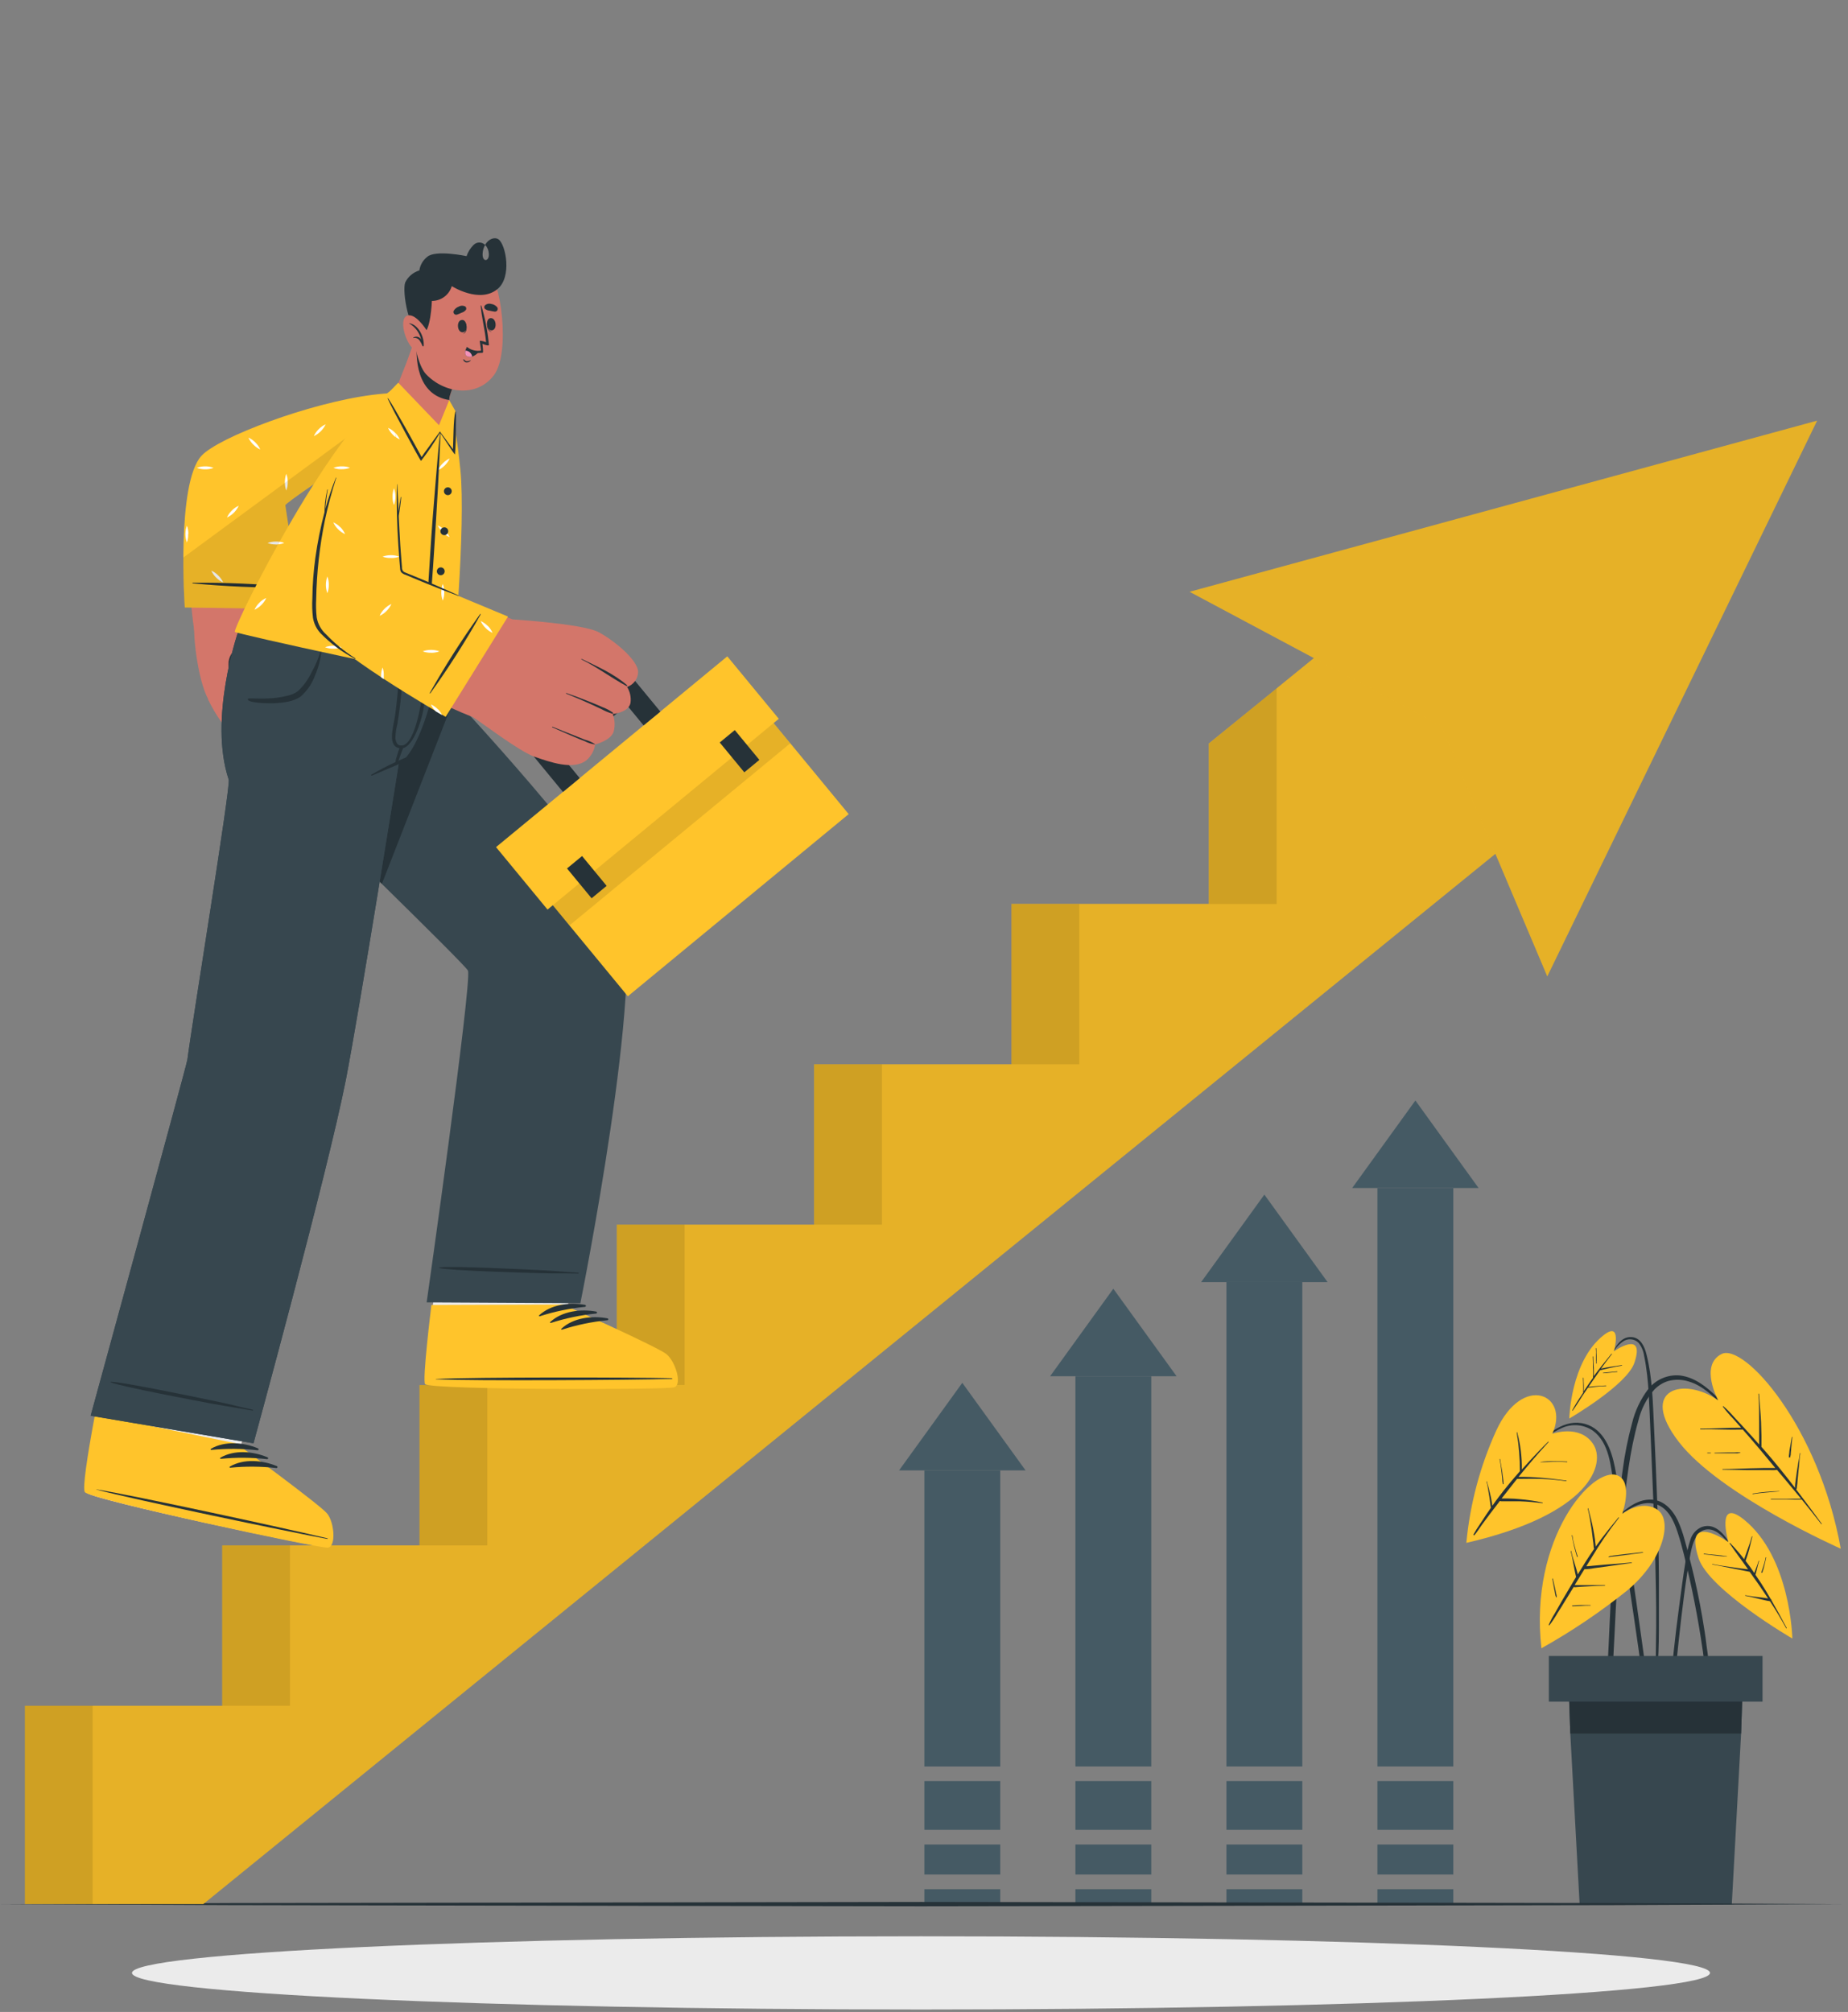 <svg xmlns="http://www.w3.org/2000/svg" width="430" height="468" viewBox="0 0 430 468" fill="none"><rect x="0" y="0" width="430" height="468" fill="#808080" stroke="none"/><path d="M214.302 467.439C315.696 467.439 397.892 463.626 397.892 458.922C397.892 454.218 315.696 450.404 214.302 450.404C112.907 450.404 30.711 454.218 30.711 458.922C30.711 463.626 112.907 467.439 214.302 467.439Z" fill="#EBEBEB"></path><path d="M232.742 342.023H215.09V410.902H232.742V342.023Z" fill="#455A64"></path><path d="M232.742 414.299H215.09V425.639H232.742V414.299Z" fill="#455A64"></path><path d="M232.742 429.049H215.09V436.039H232.742V429.049Z" fill="#455A64"></path><path d="M232.742 439.447H215.09V442.917H232.742V439.447Z" fill="#455A64"></path><path d="M238.63 342.023H209.203L223.911 321.66L238.63 342.023Z" fill="#455A64"></path><path d="M267.886 320.133H250.234V410.901H267.886V320.133Z" fill="#455A64"></path><path d="M267.886 414.299H250.234V425.639H267.886V414.299Z" fill="#455A64"></path><path d="M267.886 429.049H250.234V436.039H267.886V429.049Z" fill="#455A64"></path><path d="M267.886 439.447H250.234V442.917H267.886V439.447Z" fill="#455A64"></path><path d="M273.77 320.122H244.344L259.052 299.77L273.77 320.122Z" fill="#455A64"></path><path d="M303.027 298.242H285.375V410.901H303.027V298.242Z" fill="#455A64"></path><path d="M303.027 414.299H285.375V425.639H303.027V414.299Z" fill="#455A64"></path><path d="M303.027 429.049H285.375V436.039H303.027V429.049Z" fill="#455A64"></path><path d="M303.027 439.447H285.375V442.917H303.027V439.447Z" fill="#455A64"></path><path d="M308.905 298.232H279.488L294.197 277.879L308.905 298.232Z" fill="#455A64"></path><path d="M338.16 276.352H320.508V410.901H338.16V276.352Z" fill="#455A64"></path><path d="M338.16 414.299H320.508V425.639H338.16V414.299Z" fill="#455A64"></path><path d="M338.16 429.049H320.508V436.039H338.16V429.049Z" fill="#455A64"></path><path d="M338.16 439.447H320.508V442.917H338.16V439.447Z" fill="#455A64"></path><path d="M344.046 276.351H314.629L329.337 255.988L344.046 276.351Z" fill="#455A64"></path><path d="M356.937 336.612C360.042 333.577 364.018 329.905 368.792 331.21C373.253 332.444 374.963 337.28 375.762 341.326C376.774 346.556 377.583 351.836 378.422 357.107C379.262 362.377 380.041 367.738 380.81 373.069C381.241 376.077 381.666 379.085 382.084 382.093C382.297 383.59 382.509 385.127 382.711 386.604C382.914 388.081 383.167 389.548 383.248 391.035C383.248 391.137 383.21 391.235 383.142 391.311C383.074 391.388 382.98 391.436 382.879 391.447C382.777 391.458 382.675 391.432 382.592 391.373C382.509 391.313 382.451 391.225 382.428 391.126C381.852 388.617 381.609 386.007 381.245 383.468C380.881 380.929 380.506 378.35 380.132 375.79C379.383 370.706 378.621 365.621 377.846 360.536C377.087 355.478 376.288 350.37 375.479 345.291C374.791 340.992 374.467 335.641 370.654 332.799C369.618 332.089 368.419 331.655 367.169 331.538C365.92 331.421 364.661 331.625 363.512 332.131C361.087 333.225 358.888 334.762 357.028 336.663C357.028 336.673 357.025 336.684 357.02 336.694C357.015 336.703 357.008 336.711 356.999 336.717C356.989 336.722 356.979 336.725 356.968 336.725C356.957 336.726 356.947 336.723 356.937 336.718C356.928 336.713 356.92 336.705 356.915 336.696C356.909 336.686 356.906 336.676 356.906 336.665C356.906 336.655 356.909 336.644 356.914 336.635C356.92 336.625 356.927 336.618 356.937 336.612Z" fill="#263238"></path><path d="M361.204 333.507C361.204 333.507 367.547 331.221 370.673 335.854C373.798 340.487 370.056 352.251 341.195 358.887C342.046 349.87 344.391 341.057 348.135 332.809C354.326 319.294 365.352 324.413 361.204 333.507Z" fill="#FFC42B"></path><path d="M342.854 356.955C343.292 356.15 343.775 355.369 344.301 354.619C344.786 353.87 345.312 353.132 345.767 352.393C346.142 351.847 346.516 351.291 346.9 350.744C346.9 350.613 346.9 350.471 346.84 350.33L346.749 349.581C346.678 349.045 346.597 348.499 346.516 347.962C346.435 347.426 346.344 346.89 346.243 346.354C346.176 345.776 346.05 345.207 345.869 344.655C345.869 344.638 345.875 344.623 345.886 344.612C345.898 344.6 345.913 344.594 345.929 344.594C345.945 344.594 345.961 344.6 345.972 344.612C345.984 344.623 345.99 344.638 345.99 344.655C346.051 344.978 346.139 345.296 346.253 345.605C346.314 345.848 346.384 346.091 346.445 346.344C346.587 346.89 346.718 347.436 346.84 347.983C346.951 348.499 347.052 348.994 347.133 349.52C347.184 349.763 347.214 350.016 347.244 350.259C347.76 349.53 348.256 348.802 348.832 348.084C350.36 346.061 351.978 344.129 353.658 342.227C353.667 339.203 353.416 336.184 352.909 333.204C352.909 333.123 353.01 333.082 353.031 333.204C353.79 336.015 354.151 338.92 354.103 341.832L355.934 339.809C357.34 338.302 358.766 336.774 360.233 335.358C360.239 335.352 360.246 335.347 360.254 335.344C360.262 335.341 360.27 335.339 360.278 335.339C360.287 335.339 360.295 335.341 360.303 335.344C360.311 335.347 360.318 335.352 360.324 335.358C360.33 335.364 360.335 335.371 360.338 335.379C360.341 335.387 360.343 335.395 360.343 335.404C360.343 335.412 360.341 335.421 360.338 335.428C360.335 335.436 360.33 335.443 360.324 335.449C357.896 338.059 355.59 340.79 353.334 343.542C355.096 343.518 356.859 343.586 358.614 343.744C360.567 343.886 362.519 344.139 364.461 344.402C364.542 344.402 364.512 344.543 364.461 344.533C362.527 344.252 360.578 344.076 358.625 344.007C356.743 343.936 354.872 344.007 352.99 344.007C351.776 345.518 350.576 347.039 349.389 348.569H350.977C351.857 348.569 352.737 348.64 353.607 348.721C355.399 348.867 357.18 349.131 358.938 349.51C358.951 349.515 358.963 349.524 358.97 349.536C358.978 349.548 358.983 349.562 358.983 349.576C358.983 349.59 358.978 349.604 358.97 349.616C358.963 349.627 358.951 349.636 358.938 349.642C357.158 349.439 355.387 349.277 353.597 349.217C352.747 349.217 351.898 349.217 351.048 349.217C350.603 349.217 350.158 349.217 349.723 349.217C349.478 349.246 349.229 349.222 348.994 349.146L346.668 352.181C346.061 352.99 345.454 353.799 344.857 354.619C344.26 355.438 343.704 356.369 343.026 357.158C342.905 357.087 342.824 357.026 342.854 356.955Z" fill="#263238"></path><path d="M358.444 340.061C359.466 339.929 360.498 339.878 361.529 339.909C362.54 339.909 363.552 339.909 364.624 339.98C364.715 339.98 364.705 340.111 364.624 340.111C363.613 340.03 362.53 340.01 361.488 340.03C360.446 340.051 359.465 340.142 358.454 340.111C358.413 340.111 358.413 340.071 358.444 340.061Z" fill="#263238"></path><path d="M349.379 342.389C349.267 341.377 349.136 340.366 348.934 339.445C348.934 339.354 349.045 339.324 349.055 339.445C349.207 340.457 349.389 341.377 349.541 342.349C349.611 342.834 349.672 343.36 349.733 343.815C349.819 344.269 349.859 344.73 349.854 345.191C349.848 345.209 349.836 345.224 349.821 345.235C349.805 345.246 349.787 345.252 349.768 345.252C349.749 345.252 349.731 345.246 349.715 345.235C349.7 345.224 349.688 345.209 349.682 345.191C349.596 344.737 349.545 344.277 349.53 343.815C349.49 343.33 349.439 342.854 349.379 342.389Z" fill="#263238"></path><path d="M388.872 390.013C389.024 388.192 389.206 386.381 389.398 384.56C389.772 380.969 390.217 377.378 390.693 373.797C391.168 370.216 391.634 366.645 392.21 363.085C392.425 361.432 392.794 359.803 393.313 358.219C393.5 357.541 393.84 356.915 394.306 356.389C394.772 355.863 395.353 355.451 396.004 355.184C399.403 354.021 401.699 357.541 403.085 360.03C403.085 360.1 403.014 360.161 402.973 360.09C402.154 358.917 399.878 355.599 397.309 355.751C395.569 355.862 394.183 357.086 393.353 361.405C391.28 372.179 389.408 394.039 389.196 395.465C389.074 396.224 388.538 396.193 388.538 395.374C388.508 393.584 388.71 391.793 388.872 390.013Z" fill="#263238"></path><path d="M402.152 358.685C402.152 358.685 399.178 348.195 405.743 353.435C416.668 362.165 417.053 381.142 417.053 381.142C417.053 381.142 397.631 369.863 395.223 362.428C391.622 351.341 402.152 358.685 402.152 358.685Z" fill="#FFC42B"></path><path d="M398.47 363.823C399.997 364.136 401.504 364.339 403.083 364.561L405.268 364.865C405.753 364.935 406.279 364.976 406.755 365.037C405.308 363.013 403.841 361.061 402.455 359.028C402.405 358.947 402.526 358.866 402.587 358.937C403.738 360.123 404.823 361.372 405.834 362.68C406.117 361.87 406.411 361.061 406.694 360.242C407.051 359.315 407.358 358.369 407.614 357.409C407.614 357.328 407.766 357.359 407.746 357.409C407.473 358.37 407.291 359.352 407.038 360.323C406.785 361.294 406.502 362.164 406.168 363.074C406.886 363.995 407.564 364.946 408.191 365.896C408.525 364.946 408.94 364.035 409.203 363.074C409.203 362.993 409.354 363.074 409.324 363.074C408.98 364.146 408.788 365.249 408.464 366.321C408.909 366.969 409.354 367.616 409.779 368.274C410.568 369.488 411.307 370.722 412.025 371.966C412.08 371.991 412.127 372.033 412.158 372.085C412.188 372.138 412.202 372.199 412.197 372.259C413.421 374.384 414.594 376.538 415.737 378.703C415.737 378.784 415.666 378.845 415.626 378.774C414.473 376.629 413.188 374.535 411.863 372.482C411.657 372.413 411.443 372.373 411.226 372.36L410.558 372.209C410.052 372.108 409.546 371.976 409.061 371.855C408.049 371.602 407.098 371.369 406.097 371.197C406.016 371.197 406.097 371.066 406.097 371.076C407.27 371.298 408.454 371.43 409.638 371.571C410.204 371.632 410.76 371.703 411.317 371.794H411.398C410.7 370.782 409.992 369.68 409.273 368.648C408.555 367.616 407.847 366.625 407.119 365.613C406.441 365.512 405.773 365.34 405.096 365.209L402.84 364.774C401.343 364.48 399.805 364.136 398.328 363.894C398.348 363.934 398.409 363.813 398.47 363.823Z" fill="#263238"></path><path d="M410.143 364.856C410.235 364.583 410.315 364.3 410.406 364.027C410.586 363.448 410.734 362.861 410.852 362.266C410.852 362.186 410.993 362.266 410.973 362.266C410.852 362.853 410.71 363.45 410.568 364.037C410.451 364.63 410.282 365.212 410.063 365.777C410.059 365.791 410.052 365.805 410.042 365.817C410.033 365.829 410.022 365.839 410.009 365.846C409.995 365.854 409.981 365.859 409.966 365.861C409.951 365.863 409.936 365.862 409.921 365.858C409.906 365.854 409.893 365.847 409.881 365.837C409.869 365.828 409.859 365.817 409.851 365.803C409.844 365.79 409.839 365.776 409.837 365.761C409.835 365.746 409.836 365.731 409.84 365.716C409.921 365.453 410.042 365.18 410.143 364.856Z" fill="#263238"></path><path d="M396.489 361.395C397.369 361.527 398.269 361.597 399.159 361.668C400.049 361.739 400.94 361.87 401.83 362.012C401.83 362.012 401.88 362.093 401.83 362.083C400.94 362.022 400.049 361.951 399.159 361.84C398.269 361.729 397.389 361.587 396.499 361.527C396.388 361.527 396.388 361.385 396.489 361.395Z" fill="#263238"></path><path d="M374.577 376.741C374.921 369.023 375.416 361.315 376.185 353.637C376.569 349.803 377.004 345.979 377.54 342.166C378.022 338.41 378.763 334.692 379.756 331.038C380.442 328.205 381.698 325.541 383.448 323.209C384.314 322.078 385.454 321.185 386.76 320.616C388.066 320.046 389.495 319.817 390.913 319.951C394.292 320.376 396.983 322.501 399.36 324.817C402 327.407 404.418 330.239 406.856 333.011C407.483 333.709 408.09 334.417 408.697 335.135C408.702 335.141 408.706 335.148 408.709 335.156C408.712 335.163 408.713 335.171 408.712 335.179C408.712 335.187 408.71 335.195 408.706 335.202C408.703 335.209 408.698 335.216 408.692 335.221C408.686 335.226 408.679 335.231 408.671 335.233C408.664 335.236 408.656 335.237 408.648 335.236C408.64 335.236 408.632 335.234 408.625 335.23C408.618 335.227 408.611 335.222 408.606 335.216C406.219 332.475 403.73 329.804 401.141 327.255C398.733 324.898 396.265 322.329 392.937 321.347C391.392 320.856 389.738 320.817 388.172 321.236C386.93 321.619 385.808 322.316 384.915 323.259C383.117 325.333 381.846 327.811 381.212 330.482C379.189 337.563 378.4 345.008 377.621 352.332C376.843 359.656 376.316 367.243 375.942 374.718C375.568 382.194 375.275 389.75 374.546 397.236C374.455 398.166 374.334 399.087 374.223 400.007C374.142 400.624 373.211 400.624 373.211 400.007C373.879 392.239 374.233 384.5 374.577 376.741Z" fill="#263238"></path><path d="M399.787 325.728C399.787 325.728 395.377 317.575 400.586 314.955C405.796 312.335 423.225 331.797 428.314 360.243C428.314 360.243 400.161 347.79 390.612 335.378C381.063 322.966 391.887 320.195 399.787 325.728Z" fill="#FFC42B"></path><path d="M395.649 332.323C398.815 332.323 401.971 332.081 405.128 332.101L403.347 330.078C402.463 329.175 401.638 328.215 400.879 327.205C400.828 327.144 400.93 327.043 400.99 327.094C401.849 327.834 402.651 328.639 403.388 329.501C404.177 330.341 404.966 331.18 405.745 332.03C406.959 333.345 408.142 334.67 409.326 336.005C409.326 335.874 409.326 335.742 409.326 335.621C409.326 335.065 409.326 334.508 409.326 333.962V330.735C409.326 328.56 409.326 326.375 409.154 324.211C409.159 324.197 409.168 324.186 409.18 324.178C409.191 324.17 409.205 324.166 409.219 324.166C409.234 324.166 409.247 324.17 409.259 324.178C409.271 324.186 409.28 324.197 409.285 324.211C409.437 326.396 409.659 328.56 409.771 330.755C409.818 331.828 409.848 332.9 409.862 333.972C409.862 334.529 409.862 335.075 409.862 335.631C409.862 335.935 409.862 336.258 409.862 336.562L410.418 337.189C412.947 340.072 415.344 343.056 417.681 346.091C417.681 345.919 417.681 345.747 417.681 345.585C417.681 345.251 417.752 344.917 417.792 344.574C417.873 343.845 417.975 343.127 418.086 342.399C418.197 341.67 418.288 341.043 418.41 340.375C418.531 339.708 418.723 338.848 418.784 338.079C418.784 337.988 418.925 338.008 418.905 338.079C418.772 338.846 418.684 339.619 418.642 340.396C418.571 341.094 418.511 341.792 418.45 342.48C418.389 343.167 418.318 343.876 418.248 344.574C418.248 344.907 418.187 345.241 418.147 345.585C418.136 345.755 418.116 345.924 418.086 346.091C418.073 346.231 418.028 346.366 417.954 346.485L419.158 348.063C420.756 350.178 422.324 352.312 423.892 354.447C423.892 354.507 423.842 354.598 423.791 354.527C422.314 352.595 420.756 350.694 419.239 348.812C418.076 348.863 416.892 348.812 415.739 348.761H412.077C412.064 348.756 412.053 348.747 412.045 348.735C412.037 348.724 412.033 348.71 412.033 348.696C412.033 348.682 412.037 348.668 412.045 348.656C412.053 348.644 412.064 348.635 412.077 348.63C413.301 348.63 414.515 348.63 415.739 348.63C416.963 348.63 417.985 348.63 419.097 348.63C417.742 346.981 416.366 345.332 414.99 343.693L413.483 341.913C413.014 341.976 412.54 341.992 412.067 341.964H410.408C409.396 341.964 408.324 341.964 407.282 341.964C405.138 341.964 402.993 341.863 400.838 341.852C400.758 341.852 400.758 341.721 400.838 341.721C402.983 341.721 405.138 341.61 407.282 341.549C408.294 341.549 409.366 341.488 410.408 341.478H412.077C412.391 341.478 412.714 341.478 413.089 341.478L409.538 337.199C409.51 337.184 409.488 337.159 409.477 337.128C408.324 335.763 407.171 334.407 405.998 333.082L405.522 332.536C402.234 332.637 398.967 332.414 395.69 332.485C395.668 332.491 395.645 332.487 395.626 332.476C395.607 332.464 395.594 332.446 395.588 332.425C395.583 332.403 395.586 332.38 395.598 332.361C395.609 332.342 395.628 332.329 395.649 332.323Z" fill="#263238"></path><path d="M397.268 337.916H398.037C398.053 337.916 398.068 337.922 398.08 337.934C398.091 337.945 398.098 337.961 398.098 337.977C398.098 337.993 398.091 338.008 398.08 338.02C398.068 338.031 398.053 338.037 398.037 338.037H397.278C397.267 338.032 397.258 338.024 397.251 338.014C397.244 338.004 397.24 337.992 397.239 337.98C397.238 337.967 397.24 337.955 397.245 337.944C397.25 337.933 397.258 337.923 397.268 337.916Z" fill="#263238"></path><path d="M398.966 337.927L402 337.856H403.518C403.988 337.795 404.464 337.795 404.934 337.856C404.985 337.856 404.934 337.937 404.934 337.957C404.468 338.053 403.992 338.084 403.518 338.048H401.99H398.956C398.946 338.041 398.938 338.032 398.932 338.02C398.927 338.009 398.925 337.997 398.926 337.985C398.927 337.973 398.931 337.961 398.938 337.951C398.945 337.94 398.955 337.932 398.966 337.927Z" fill="#263238"></path><path d="M407.817 347.426C409.874 347.081 411.953 346.892 414.038 346.859V346.91C412.015 347.102 409.901 347.213 407.847 347.547C407.767 347.567 407.736 347.436 407.817 347.426Z" fill="#263238"></path><path d="M416.286 338.372L416.346 337.826C416.346 337.422 416.468 337.007 416.528 336.602C416.65 335.833 416.781 335.065 416.933 334.296C416.933 334.225 417.065 334.245 417.054 334.296C416.963 335.085 416.872 335.884 416.802 336.683C416.802 337.078 416.731 337.472 416.7 337.857C416.714 338.234 416.659 338.611 416.539 338.969C416.526 338.995 416.507 339.017 416.483 339.032C416.458 339.047 416.43 339.055 416.402 339.055C416.373 339.055 416.346 339.047 416.321 339.032C416.297 339.017 416.278 338.995 416.265 338.969C416.229 338.771 416.236 338.568 416.286 338.372Z" fill="#263238"></path><path d="M374.86 315.217C375.872 313.336 377.146 310.857 379.655 311.019C381.739 311.151 382.69 313.265 383.115 315.066C384.49 320.488 384.581 326.193 384.855 331.746C385.411 343.481 385.927 355.225 385.998 366.98C385.998 370.237 385.998 373.491 385.998 376.741C385.998 380.069 385.998 383.408 385.765 386.725C385.753 386.783 385.722 386.834 385.677 386.871C385.632 386.908 385.576 386.928 385.517 386.928C385.459 386.928 385.402 386.908 385.357 386.871C385.312 386.834 385.281 386.783 385.269 386.725C385.269 383.893 385.36 381.051 385.37 378.208C385.381 375.366 385.37 372.665 385.31 369.893C385.222 364.282 385.074 358.668 384.865 353.05C384.652 347.476 384.41 341.923 384.177 336.319C384.055 333.537 383.944 330.745 383.813 327.963C383.681 325.181 383.58 322.561 383.266 319.871C383.094 318.373 382.872 316.836 382.558 315.379C382.405 314.27 381.958 313.222 381.263 312.344C380.783 311.87 380.149 311.583 379.476 311.535C378.803 311.487 378.135 311.681 377.592 312.081C376.444 312.904 375.542 314.023 374.982 315.318C374.931 315.359 374.82 315.288 374.86 315.217Z" fill="#263238"></path><path d="M375.537 314.317C375.537 314.317 377.56 307.013 373.029 310.665C365.422 316.735 365.148 329.966 365.148 329.966C365.148 329.966 378.683 322.106 380.322 316.927C382.871 309.208 375.537 314.317 375.537 314.317Z" fill="#FFC42B"></path><path d="M368 324.544C368.122 324.341 368.253 324.149 368.385 323.947C368.364 323.738 368.364 323.528 368.385 323.32C368.385 323.006 368.385 322.692 368.385 322.379C368.385 321.758 368.364 321.141 368.324 320.528C368.324 320.447 368.445 320.447 368.455 320.528C368.455 321.124 368.506 321.731 368.526 322.338V323.249C368.526 323.37 368.526 323.502 368.526 323.633C369.052 322.814 369.598 321.994 370.165 321.195L370.661 320.507C370.731 319.713 370.731 318.914 370.661 318.12C370.661 317.27 370.661 316.421 370.61 315.571C370.61 315.49 370.742 315.5 370.742 315.571C370.742 316.451 370.812 317.331 370.853 318.211C370.888 318.841 370.888 319.473 370.853 320.103C372.168 318.332 373.554 316.613 374.95 314.913C375 314.853 375.101 314.913 375.051 314.994C374.181 316.097 373.351 317.22 372.532 318.363C374.13 317.989 375.749 317.776 377.367 317.543C377.448 317.543 377.479 317.655 377.367 317.665C375.648 317.928 373.968 318.353 372.309 318.727C371.662 319.637 371.025 320.558 370.387 321.478L369.619 322.601H369.689L370.216 322.53L371.338 322.429C372.117 322.369 372.906 322.328 373.685 322.288C373.766 322.288 373.766 322.409 373.685 322.419C372.916 322.419 372.158 322.49 371.389 322.571L370.185 322.723L369.649 322.783H369.497L368.192 324.705C367.434 325.828 366.756 327.042 365.937 328.135C365.927 328.148 365.913 328.157 365.897 328.16C365.881 328.163 365.864 328.159 365.851 328.15C365.837 328.14 365.828 328.126 365.825 328.11C365.822 328.094 365.826 328.077 365.835 328.064C366.488 326.849 367.211 325.674 368 324.544Z" fill="#263238"></path><path d="M371.372 316.3C371.372 316.017 371.372 315.734 371.372 315.45C371.389 314.853 371.365 314.254 371.301 313.66C371.301 313.559 371.432 313.549 371.432 313.66C371.432 314.257 371.493 314.843 371.523 315.44C371.523 315.733 371.523 316.027 371.523 316.32C371.523 316.462 371.523 316.593 371.523 316.735C371.549 316.875 371.549 317.019 371.523 317.16C371.519 317.171 371.511 317.18 371.501 317.186C371.491 317.193 371.479 317.196 371.468 317.196C371.456 317.196 371.444 317.193 371.434 317.186C371.425 317.18 371.417 317.171 371.412 317.16C371.392 317.032 371.392 316.903 371.412 316.775C371.372 316.624 371.372 316.442 371.372 316.3Z" fill="#263238"></path><path d="M373.039 319.325C373.545 319.234 374.05 319.214 374.566 319.163C375.082 319.112 375.679 319.072 376.235 319.001C376.246 318.997 376.258 318.995 376.269 318.997C376.281 318.998 376.292 319.002 376.301 319.008C376.311 319.015 376.319 319.024 376.324 319.034C376.33 319.044 376.333 319.055 376.333 319.067C376.333 319.078 376.33 319.09 376.324 319.1C376.319 319.11 376.311 319.119 376.301 319.126C376.292 319.132 376.281 319.136 376.269 319.137C376.258 319.139 376.246 319.137 376.235 319.133C375.224 319.193 374.111 319.386 373.039 319.426C373.025 319.426 373.013 319.421 373.003 319.411C372.994 319.402 372.988 319.389 372.988 319.375C372.988 319.362 372.994 319.349 373.003 319.34C373.013 319.33 373.025 319.325 373.039 319.325Z" fill="#263238"></path><path d="M374.536 354.173C377.389 352.038 379.938 348.973 383.761 348.822C386.928 348.69 389.133 351.067 390.408 353.718C391.039 355.127 391.556 356.585 391.955 358.078C392.522 360.101 393.058 362.124 393.564 364.147C394.555 368.112 395.398 372.111 396.093 376.144C396.477 378.39 396.841 380.646 397.104 382.912C397.464 385.202 397.684 387.513 397.762 389.831C397.761 389.917 397.729 390 397.671 390.064C397.613 390.129 397.534 390.17 397.448 390.179C397.363 390.189 397.276 390.168 397.205 390.118C397.135 390.069 397.084 389.996 397.064 389.912C396.679 388.02 396.517 386.068 396.234 384.156C395.951 382.244 395.668 380.312 395.334 378.39C394.686 374.566 393.938 370.742 393.078 366.959C392.259 363.378 391.46 359.747 390.296 356.257C389.477 353.758 388.142 350.845 385.451 349.944C381.344 348.579 377.611 352.049 374.607 354.304C374.566 354.314 374.475 354.223 374.536 354.173Z" fill="#263238"></path><path d="M377.482 352.129C377.482 352.129 380.112 344.644 376.319 343.177C370.634 340.972 355.754 357.733 358.667 383.407C365.686 379.477 372.368 374.974 378.646 369.943C387.133 362.862 389.308 353.515 385.575 351.118C381.842 348.72 377.482 352.129 377.482 352.129Z" fill="#FFC42B"></path><path d="M360.385 377.904C360.777 377.007 361.236 376.141 361.76 375.314C362.256 374.434 362.772 373.554 363.247 372.694C364.259 371.005 365.22 369.305 366.231 367.636L366.727 366.827L366.666 366.534C366.606 366.281 366.555 366.038 366.495 365.785C366.373 365.229 366.272 364.662 366.171 364.106C365.968 363.003 365.776 361.89 365.473 360.818C365.473 360.737 365.584 360.707 365.604 360.818C365.837 361.921 366.181 363.003 366.515 364.075C366.666 364.601 366.838 365.087 366.98 365.664C367.031 365.846 367.081 366.038 367.122 366.22C368.346 364.197 369.59 362.224 370.925 360.292C370.84 360.027 370.795 359.751 370.794 359.473C370.794 359.099 370.713 358.724 370.662 358.34C370.571 357.5 370.47 356.661 370.349 355.811C370.106 354.162 369.853 352.513 369.448 350.895C369.448 350.814 369.549 350.794 369.57 350.895C369.984 352.513 370.43 354.122 370.733 355.77C370.885 356.57 371.026 357.379 371.138 358.188C371.138 358.593 371.229 358.997 371.279 359.402C371.279 359.523 371.279 359.655 371.279 359.776C371.694 359.19 372.109 358.613 372.534 358.047C373.849 356.317 375.214 354.627 376.58 352.989C376.641 352.928 376.742 352.989 376.691 353.07C374.338 356.075 372.179 359.228 370.227 362.508L369.104 364.318H369.479C369.954 364.258 370.49 364.227 370.925 364.177L373.828 363.924C375.771 363.772 377.713 363.651 379.635 363.448C379.726 363.448 379.746 363.57 379.635 363.57C377.672 363.802 375.73 364.116 373.778 364.389C372.766 364.531 371.856 364.652 370.895 364.773C370.166 364.925 369.424 365.003 368.679 365.006L366.393 368.708C366.565 368.708 366.747 368.708 366.909 368.708H369.681C370.925 368.708 372.169 368.708 373.424 368.708C373.505 368.708 373.495 368.84 373.424 368.84C372.159 368.84 370.905 368.921 369.64 368.992L367.85 369.093L366.95 369.164C366.689 369.215 366.421 369.215 366.161 369.164L364.218 372.31C363.622 373.321 363.025 374.252 362.408 375.213C361.83 376.234 361.178 377.212 360.455 378.136C360.455 378.025 360.354 377.985 360.385 377.904Z" fill="#263238"></path><path d="M365.858 357.148C365.974 357.974 366.147 358.792 366.374 359.596C366.586 360.425 366.829 361.245 367.102 362.064C367.109 362.085 367.107 362.109 367.096 362.129C367.086 362.149 367.068 362.164 367.046 362.17C367.025 362.177 367.002 362.175 366.982 362.164C366.962 362.154 366.947 362.136 366.94 362.115C366.687 361.305 366.465 360.486 366.262 359.667C366.06 358.847 365.929 357.997 365.736 357.178C365.716 357.087 365.848 357.087 365.858 357.148Z" fill="#263238"></path><path d="M374.306 362.144C374.479 361.992 374.702 361.909 374.933 361.911L376.015 361.759L378.039 361.516C379.445 361.355 380.841 361.213 382.247 361.041C382.328 361.041 382.348 361.162 382.247 361.173C380.921 361.334 379.606 361.527 378.291 361.699C377.644 361.79 376.997 361.881 376.349 361.951L375.419 362.063C375.053 362.057 374.689 362.118 374.346 362.245C374.306 362.295 374.265 362.214 374.306 362.144Z" fill="#263238"></path><path d="M365.878 373.453C366.546 373.402 367.213 373.372 367.901 373.352H368.913H369.398C369.607 373.372 369.817 373.372 370.025 373.352C370.116 373.352 370.127 373.503 370.025 373.483C369.83 373.463 369.634 373.463 369.439 373.483H368.923L367.911 373.544C367.244 373.544 366.576 373.625 365.888 373.625C365.877 373.625 365.865 373.624 365.855 373.62C365.844 373.616 365.834 373.611 365.826 373.603C365.817 373.596 365.81 373.586 365.805 373.576C365.801 373.566 365.798 373.555 365.797 373.544C365.796 373.532 365.798 373.521 365.802 373.51C365.805 373.5 365.811 373.49 365.819 373.481C365.826 373.473 365.835 373.466 365.845 373.461C365.856 373.456 365.867 373.453 365.878 373.453Z" fill="#263238"></path><path d="M361.83 370.581C361.749 370.207 361.679 369.832 361.608 369.458C361.476 368.709 361.335 367.971 361.203 367.233C361.203 367.152 361.314 367.131 361.335 367.233L361.82 369.397C361.901 369.751 361.982 370.116 362.053 370.48C362.053 370.642 362.124 370.814 362.164 370.975C362.216 371.149 362.233 371.331 362.215 371.512C362.215 371.572 362.114 371.613 362.073 371.512C361.938 371.218 361.856 370.903 361.83 370.581Z" fill="#263238"></path><path d="M365.027 392.703L365.381 403.234L367.556 442.989H402.961L405.126 403.234L405.48 392.703H365.027Z" fill="#37474F"></path><path d="M365.027 392.703L365.381 403.234H405.126L405.48 392.703H365.027Z" fill="#263238"></path><path d="M360.394 395.82H410.113V385.199H360.394V395.82Z" fill="#37474F"></path><path d="M0 442.918L53.573 442.665L107.146 442.584L214.302 442.412L321.458 442.574L375.031 442.665L428.614 442.918L375.031 443.161L321.458 443.252L214.302 443.424L107.146 443.252L53.573 443.161L0 442.918Z" fill="#263238"></path><path d="M371.117 179.786L47.292 442.917H5.797V396.779H51.702V359.472H97.618V322.176H143.523V284.869H189.428V247.562H235.353V210.255H281.259V172.948L327.164 135.651V135.641L329.622 133.648L371.117 179.786Z" fill="#FFC42B"></path><path opacity="0.1" d="M371.117 179.786L47.292 442.917H5.797V396.779H51.702V359.472H97.618V322.176H143.523V284.869H189.428V247.562H235.353V210.255H281.259V172.948L327.164 135.651V135.641L329.622 133.648L371.117 179.786Z" fill="black"></path><path d="M360.027 227.119L335.375 168.903L276.805 137.655L422.815 97.85L360.027 227.119Z" fill="#FFC42B"></path><g opacity="0.1"><path d="M360.027 227.119L335.375 168.903L276.805 137.655L422.815 97.85L360.027 227.119Z" fill="black"></path></g><g opacity="0.1"><path d="M67.47 359.473H51.699V396.769H67.47V359.473Z" fill="black"></path><path d="M113.388 322.176H97.617V359.473H113.388V322.176Z" fill="black"></path><path d="M159.302 284.869H143.531V322.166H159.302V284.869Z" fill="black"></path><path d="M205.216 247.572H189.445V284.869H205.216V247.572Z" fill="black"></path><path d="M251.134 210.275H235.363V247.572H251.134V210.275Z" fill="black"></path><path d="M297.06 210.275H281.289V172.968L297.06 160.111V210.275Z" fill="black"></path><path d="M21.556 396.77H5.785V442.918H21.556V396.77Z" fill="black"></path></g><path d="M90.312 91.912C69.393 95.139 48.726 101.684 46.096 107.601C42.566 115.562 43.658 136.128 45.206 146.749C45.661 149.865 69.878 145.829 69.393 142.49C68.806 138.444 65.448 117.646 65.519 117.201C65.66 116.341 86.104 103.12 91.061 100.075C99.356 95.088 99.598 90.485 90.312 91.912Z" fill="#D3766A"></path><path d="M48.406 162.56C45.918 157.917 44.643 146.476 45.372 143.644C46.1 140.812 65.522 137.949 67.717 140.073C69.912 142.197 76.912 158.464 75.891 163.714C74.869 168.964 50.885 167.375 48.406 162.56Z" fill="#D3766A"></path><path d="M75.86 155.266C73.483 153.83 73.149 157.461 73.149 157.461C73.149 157.461 72.37 152.12 69.346 151.594C66.321 151.068 66.179 155.478 66.159 155.792C66.159 155.509 65.269 150.633 62.174 150.41C59.078 150.188 59.473 154.639 59.503 154.922C59.382 154.669 57.672 151.351 55.285 151.715C51.178 152.353 55.285 160.951 54.061 164.077C54.061 164.077 48.527 162.57 48.355 162.559C48.355 162.559 52.118 170.824 56.448 172.271C57.071 172.492 57.751 172.493 58.375 172.274C58.999 172.055 59.529 171.629 59.877 171.067C59.877 171.067 60.798 173.869 63.226 174.101C64.48 174.223 65.785 172.341 65.785 172.341C66.028 172.968 66.44 173.515 66.976 173.92C67.512 174.326 68.15 174.574 68.82 174.638C70.549 174.719 71.601 172.817 71.601 172.817C71.601 172.817 73.382 174.567 75.182 174.071C78.753 173.09 80.948 158.351 75.86 155.266Z" fill="#D3766A"></path><path d="M71.773 172.564C71.773 172.564 71.824 172.635 71.844 172.564C73.835 167.71 74.304 162.365 73.19 157.239C73.19 157.077 72.866 157.077 72.876 157.239C73.253 162.373 72.881 167.536 71.773 172.564Z" fill="#263238"></path><path d="M65.785 172.442C65.785 172.492 65.866 172.523 65.886 172.442C68.03 167.068 68.184 161.106 66.321 155.629C66.251 155.447 65.998 155.346 66.058 155.569C67.151 159.362 66.898 167.748 65.785 172.442Z" fill="#263238"></path><path d="M59.229 154.589C60.999 159.96 60.878 165.352 59.947 170.875C59.947 170.946 60.038 170.956 60.068 170.875C61.252 168.296 61.474 164.715 61.414 161.913C61.401 159.31 60.703 156.756 59.391 154.508C59.36 154.437 59.188 154.478 59.229 154.589Z" fill="#263238"></path><path d="M73.147 157.462C72.898 156.453 72.559 155.467 72.135 154.518C71.757 153.583 71.14 152.763 70.344 152.141C69.966 151.881 69.505 151.77 69.05 151.828C68.587 151.89 68.147 152.071 67.775 152.354C67.426 152.663 67.148 153.043 66.957 153.469C66.767 153.894 66.67 154.356 66.672 154.822L66.571 157.098L65.873 154.933C65.574 153.964 65.116 153.051 64.518 152.232C64.265 151.836 63.932 151.497 63.54 151.237C63.148 150.977 62.706 150.803 62.242 150.725C61.816 150.673 61.385 150.765 61.018 150.987C60.651 151.209 60.37 151.548 60.219 151.949C59.902 152.872 59.822 153.86 59.986 154.822L60.35 157.492L59.136 155.105C58.795 154.439 58.374 153.818 57.882 153.254C57.431 152.705 56.83 152.301 56.152 152.091C55.843 152.009 55.516 152.016 55.21 152.111C54.905 152.206 54.632 152.384 54.422 152.627C54.033 153.23 53.826 153.932 53.825 154.65C53.803 156.213 53.901 157.775 54.119 159.323C54.2 160.112 54.281 160.901 54.331 161.69C54.423 162.484 54.343 163.287 54.099 164.047C54.25 163.276 54.25 162.482 54.099 161.711C53.998 160.932 53.856 160.153 53.714 159.384C53.378 157.817 53.195 156.222 53.168 154.62C53.131 153.755 53.353 152.899 53.805 152.161C54.093 151.784 54.484 151.499 54.932 151.341C55.379 151.182 55.863 151.158 56.324 151.271C57.181 151.513 57.946 152.006 58.519 152.687C59.087 153.294 59.57 153.975 59.956 154.711L59.106 154.994C58.889 153.859 58.972 152.687 59.349 151.595C59.576 150.993 60.005 150.489 60.563 150.169C61.117 149.873 61.749 149.753 62.373 149.825C62.961 149.917 63.522 150.133 64.021 150.457C64.519 150.781 64.944 151.207 65.266 151.706C65.92 152.627 66.41 153.653 66.713 154.741L65.914 154.842C65.935 154.263 66.083 153.696 66.347 153.181C66.611 152.665 66.984 152.214 67.441 151.858C67.919 151.531 68.473 151.332 69.05 151.281C69.623 151.236 70.194 151.398 70.658 151.737C71.485 152.447 72.095 153.376 72.418 154.417C72.772 155.402 73.016 156.423 73.147 157.462Z" fill="#263238"></path><path d="M69.417 142.631C69.417 142.631 86.684 156.661 77.894 160.728C75.274 161.932 63.104 163.763 62.72 161.335C62.184 158.189 67.12 156.469 70.388 155.882C70.388 155.882 63.843 151.937 65.239 146.566C65.508 145.59 66.04 144.707 66.776 144.013C67.513 143.319 68.427 142.841 69.417 142.631Z" fill="#D3766A"></path><path d="M78.599 160.293C77.631 160.887 76.581 161.337 75.483 161.628C74.391 161.946 73.279 162.189 72.155 162.356C69.906 162.733 67.627 162.913 65.347 162.892C64.743 162.888 64.144 162.796 63.566 162.619C63.232 162.515 62.925 162.339 62.666 162.103C62.523 161.977 62.403 161.826 62.312 161.658C62.227 161.489 62.165 161.308 62.13 161.122C62.027 160.447 62.171 159.758 62.535 159.18C62.875 158.656 63.303 158.194 63.799 157.814C64.749 157.116 65.814 156.588 66.945 156.256C68.036 155.902 69.152 155.632 70.283 155.447L70.162 156.176C69.437 155.699 68.759 155.154 68.139 154.547C67.512 153.951 66.946 153.293 66.45 152.584C65.963 151.868 65.585 151.084 65.327 150.258C65.068 149.438 64.969 148.576 65.033 147.719C65.079 148.56 65.267 149.388 65.59 150.167C65.914 150.928 66.339 151.643 66.854 152.291C67.367 152.94 67.943 153.537 68.574 154.071C69.201 154.611 69.878 155.088 70.597 155.498L71.477 155.993L70.465 156.226C69.381 156.443 68.314 156.734 67.269 157.096C66.248 157.429 65.285 157.921 64.416 158.553C64.011 158.807 63.678 159.161 63.448 159.581C63.218 160 63.098 160.472 63.101 160.95C63.172 161.719 64.386 161.962 65.438 161.962C66.546 162.017 67.657 162.017 68.766 161.962C69.889 161.962 71.002 161.861 72.114 161.739C74.338 161.6 76.526 161.112 78.599 160.293Z" fill="#263238"></path><path d="M70.215 141.702L42.994 141.307C42.994 141.307 40.971 112.437 46.888 106.013C50.854 101.714 72.026 93.703 86.643 91.851C101.26 90 101.099 94.633 88.413 102.584C75.728 110.535 66.391 117.11 66.391 117.515C66.391 117.92 70.215 141.702 70.215 141.702Z" fill="#FFC42B"></path><path d="M66.613 114.116C66.168 112.852 66.168 111.475 66.613 110.211C67.071 111.472 67.071 112.855 66.613 114.116ZM43.832 124.232C43.845 123.565 43.729 122.902 43.488 122.279C43.03 123.541 43.03 124.923 43.488 126.184C43.716 125.553 43.816 124.882 43.782 124.211L43.832 124.232ZM77.599 108.846C77.841 108.943 78.091 109.017 78.347 109.068L79.187 108.512C78.627 108.522 78.072 108.628 77.548 108.825L77.599 108.846ZM64.205 126.659C64.869 126.669 65.528 126.552 66.148 126.316C65.529 126.075 64.869 125.958 64.205 125.972C63.539 125.962 62.876 126.079 62.253 126.316C62.863 126.534 63.507 126.644 64.155 126.639L64.205 126.659ZM47.747 109.169C48.411 109.183 49.071 109.066 49.689 108.825C49.071 108.584 48.411 108.468 47.747 108.481C47.08 108.472 46.418 108.588 45.795 108.825C46.419 109.058 47.081 109.174 47.747 109.169ZM50.782 133.872C50.322 133.392 49.772 133.007 49.163 132.739C49.437 133.347 49.825 133.896 50.306 134.358C50.771 134.832 51.32 135.217 51.925 135.491C51.651 134.883 51.263 134.333 50.782 133.872ZM59.431 102.938C58.968 102.459 58.419 102.071 57.812 101.795C58.08 102.404 58.465 102.954 58.945 103.414C59.406 103.895 59.956 104.283 60.564 104.557C60.29 103.951 59.906 103.403 59.431 102.938ZM90.284 99.468C90.491 99.946 90.775 100.387 91.123 100.773C91.316 100.642 91.498 100.52 91.67 100.389C91.263 100.006 90.794 99.695 90.284 99.468ZM60.321 140.225C59.92 140.611 59.58 141.054 59.309 141.54H59.744C60.109 141.295 60.448 141.013 60.756 140.7C61.235 140.239 61.62 139.689 61.889 139.082C61.3 139.363 60.769 139.75 60.321 140.225ZM74.169 99.822C73.688 100.287 73.3 100.84 73.026 101.451C74.237 100.875 75.212 99.9 75.788 98.689C75.183 98.963 74.634 99.348 74.169 99.822ZM53.938 118.769C53.458 119.229 53.072 119.779 52.805 120.388C54.017 119.823 54.991 118.849 55.556 117.636C54.946 117.905 54.393 118.29 53.928 118.769H53.938Z" fill="white"></path><path d="M67.625 136.673C67.706 136.673 67.706 136.541 67.625 136.531C60.05 135.809 52.443 135.482 44.834 135.55C44.753 135.55 44.753 135.681 44.834 135.691C52.409 136.418 60.016 136.746 67.625 136.673Z" fill="#263238"></path><path opacity="0.1" d="M88.412 102.553C75.716 110.494 66.39 117.079 66.39 117.484C66.39 117.888 70.213 141.701 70.213 141.701L42.992 141.306C42.992 141.306 42.628 136.137 42.658 129.693L94.542 91.547C100.48 92.326 98.102 96.483 88.412 102.553Z" fill="black"></path><path d="M156.126 322.459C154.265 323.076 101.248 322.661 99.235 321.356C98.467 320.881 104.162 273.812 104.162 273.812L138.282 274.136L132.061 304.008C132.061 304.008 152.293 313.244 154.316 314.903C156.339 316.562 157.978 321.862 156.126 322.459Z" fill="#D3766A"></path><path d="M156.126 322.459C154.265 323.076 101.248 322.661 99.235 321.356C98.861 321.124 100.024 309.794 101.309 298.252H133.254L132.061 303.967C132.061 303.967 152.292 313.203 154.315 314.862C156.339 316.521 157.977 321.862 156.126 322.459Z" fill="#EBEBEB"></path><path d="M156.906 322.692C155.014 323.329 100.996 323.309 98.943 321.994C98.154 321.508 100.379 303.654 100.379 303.553L132.274 303.441V304.038C132.274 304.038 152.951 313.294 155.055 314.973C157.159 316.653 158.798 322.054 156.906 322.692Z" fill="#FFC42B"></path><path d="M156.298 320.587C147.194 320.364 110.444 320.304 101.42 320.769C101.349 320.769 101.349 320.769 101.42 320.83C110.444 321.244 147.194 321.012 156.298 320.739C156.49 320.729 156.49 320.597 156.298 320.587Z" fill="#263238"></path><path d="M136.15 303.532C132.569 302.865 128.189 303.411 125.447 305.96C125.336 306.061 125.447 306.213 125.599 306.173C129.025 305.07 132.558 304.338 136.14 303.988C136.192 303.978 136.24 303.95 136.274 303.909C136.309 303.869 136.328 303.817 136.33 303.764C136.331 303.711 136.313 303.659 136.281 303.616C136.248 303.574 136.202 303.545 136.15 303.532Z" fill="#263238"></path><path d="M138.738 305.091C135.147 304.423 130.766 304.97 128.025 307.519C127.924 307.62 128.025 307.772 128.177 307.731C131.603 306.63 135.136 305.897 138.717 305.546C138.77 305.538 138.819 305.511 138.854 305.471C138.89 305.431 138.91 305.38 138.913 305.327C138.915 305.273 138.899 305.221 138.867 305.178C138.835 305.135 138.79 305.104 138.738 305.091Z" fill="#263238"></path><path d="M141.318 306.657C137.737 305.98 133.357 306.526 130.615 309.085C130.504 309.176 130.615 309.328 130.767 309.297C134.193 308.193 137.726 307.457 141.308 307.102C141.367 307.104 141.424 307.082 141.467 307.041C141.509 307 141.534 306.944 141.535 306.885C141.537 306.826 141.515 306.769 141.474 306.726C141.433 306.683 141.377 306.659 141.318 306.657Z" fill="#263238"></path><path d="M135.044 303.139L99.275 302.947C99.275 302.947 109.805 228.849 108.895 225.794C108.531 224.61 69.787 187 69.787 187C54.351 171.776 58.984 147.215 58.984 147.215H103.493C103.493 147.215 101.47 158.069 103.766 160.436C106.578 163.309 140.183 199.564 144.553 211.116C150.43 226.593 135.044 303.139 135.044 303.139Z" fill="#37474F"></path><path d="M134.59 296.047C129.087 295.693 130.675 295.703 125.162 295.42C122.471 295.288 104.768 294.408 102.229 294.823C102.179 294.823 102.169 294.944 102.229 294.965C104.728 295.572 122.461 296.067 125.141 296.138C130.644 296.29 129.066 296.138 134.579 296.249C134.681 296.249 134.691 296.057 134.59 296.047Z" fill="#263238"></path><path d="M105.699 162.449L88.866 205.573C79.266 196.155 69.838 187 69.838 187C54.402 171.776 59.035 147.215 59.035 147.215H103.544C103.544 147.215 101.521 158.069 103.817 160.436C104.1 160.75 104.758 161.438 105.699 162.449Z" fill="#263238"></path><path d="M75.796 359.786C73.864 360.019 22.001 348.962 20.291 347.283C19.634 346.656 20.807 339.008 22.486 329.803C22.486 329.712 22.486 329.611 22.486 329.52C22.83 327.618 31.965 295.885 31.965 295.885L65.761 303.846L56.03 336.277L55.888 336.843C55.888 336.843 73.854 349.994 75.533 352.017C77.212 354.04 77.738 359.573 75.796 359.786Z" fill="#D3766A"></path><path d="M75.796 359.787C73.864 360.02 22.001 348.963 20.291 347.284C19.634 346.657 20.807 339.009 22.486 329.804C22.486 329.713 22.486 329.612 22.486 329.521C22.577 329.025 23.275 326.486 24.256 322.945L57.831 330.269L56.03 336.278L55.888 336.844C55.888 336.844 73.854 349.995 75.533 352.018C77.212 354.041 77.738 359.574 75.796 359.787Z" fill="#EBEBEB"></path><path d="M76.294 359.998C74.27 360.22 21.507 348.871 19.777 347.12C19.109 346.483 20.313 338.694 22.053 329.317V329.023L56.204 335.993L56.072 336.57C56.072 336.57 74.382 350.003 76.091 352.027C77.801 354.05 78.266 359.775 76.294 359.998Z" fill="#FFC42B"></path><path d="M76.133 357.823C67.282 355.679 31.371 347.89 22.459 346.453C22.378 346.453 22.368 346.453 22.459 346.504C31.189 348.82 67.171 356.316 76.123 357.965C76.295 357.995 76.325 357.864 76.133 357.823Z" fill="#263238"></path><path d="M60.026 336.904C56.668 335.498 52.268 335.114 49.051 337.026C48.929 337.107 49.051 337.279 49.152 337.268C52.732 336.911 56.341 336.938 59.915 337.349C59.97 337.354 60.025 337.338 60.069 337.306C60.114 337.274 60.145 337.227 60.159 337.174C60.172 337.12 60.166 337.064 60.142 337.015C60.118 336.965 60.077 336.926 60.026 336.904Z" fill="#263238"></path><path d="M62.221 338.978C58.863 337.562 54.463 337.178 51.246 339.1C51.124 339.17 51.246 339.352 51.357 339.342C54.937 338.982 58.545 339.005 62.12 339.413C62.149 339.42 62.178 339.421 62.207 339.416C62.236 339.411 62.264 339.401 62.289 339.385C62.314 339.37 62.335 339.35 62.352 339.326C62.37 339.302 62.382 339.275 62.388 339.246C62.395 339.218 62.396 339.188 62.391 339.159C62.386 339.13 62.376 339.103 62.36 339.078C62.345 339.053 62.325 339.031 62.301 339.014C62.277 338.997 62.25 338.985 62.221 338.978Z" fill="#263238"></path><path d="M64.429 341.041C61.071 339.635 56.67 339.25 53.454 341.162C53.322 341.243 53.454 341.415 53.555 341.405C57.135 341.048 60.743 341.075 64.318 341.486C64.373 341.49 64.427 341.475 64.472 341.443C64.517 341.411 64.548 341.364 64.562 341.31C64.575 341.257 64.569 341.201 64.545 341.152C64.521 341.102 64.48 341.063 64.429 341.041Z" fill="#263238"></path><path d="M94.999 147.215C94.999 147.215 97.892 172.009 92.774 177.653C92.774 177.653 83.67 234.746 80.473 251.195C76.194 272.903 58.987 335.722 58.987 335.722L21.094 329.318C21.094 329.318 43.419 247.897 43.601 246.481C44.613 238.459 53.717 182.751 53.221 181.366C48.477 167.204 55.325 147.215 55.325 147.215H94.999Z" fill="#37474F"></path><path d="M103.527 147.215C103.527 147.215 99.916 173.415 92.774 177.653C92.774 177.653 83.67 234.746 80.473 251.195C76.194 272.903 58.987 335.722 58.987 335.722L21.094 329.318C21.094 329.318 43.419 247.897 43.601 246.481C44.613 238.459 53.717 182.751 53.221 181.366C48.477 167.204 55.325 147.215 55.325 147.215H103.527Z" fill="#37474F"></path><path d="M58.823 327.921C53.218 326.677 54.847 326.909 49.233 325.756C46.492 325.179 28.435 321.416 25.764 321.406C25.704 321.406 25.683 321.528 25.764 321.548C28.243 322.559 46.37 325.958 49.122 326.474C54.766 327.486 53.168 327.142 58.812 328.123C58.883 328.133 58.924 327.951 58.823 327.921Z" fill="#263238"></path><path d="M97.973 174.81C93.981 176.259 90.122 178.053 86.441 180.171C86.409 180.186 86.384 180.213 86.372 180.246C86.359 180.279 86.361 180.316 86.375 180.348C86.39 180.38 86.417 180.405 86.45 180.418C86.484 180.43 86.52 180.429 86.552 180.414C90.437 178.745 94.392 177.146 98.186 175.265C98.238 175.232 98.277 175.182 98.295 175.122C98.313 175.063 98.308 174.999 98.282 174.943C98.256 174.887 98.21 174.842 98.153 174.818C98.096 174.793 98.032 174.79 97.973 174.81Z" fill="#263238"></path><path d="M99.166 148.155C99.166 148.024 98.923 147.993 98.923 148.155C98.923 152.768 98.66 156.824 98.275 161.134C98.093 163.157 96.485 174.193 93.015 173.384C92.428 173.252 92.135 172.676 92.004 171.806C92.014 170.658 92.171 169.516 92.469 168.407C92.853 166.101 93.157 163.774 93.359 161.437C93.757 157.084 93.71 152.701 93.218 148.358C93.218 148.328 93.206 148.3 93.185 148.279C93.164 148.258 93.136 148.246 93.106 148.246C93.077 148.246 93.048 148.258 93.028 148.279C93.007 148.3 92.995 148.328 92.995 148.358C93.097 154.395 92.742 160.431 91.933 166.414C91.498 169.287 90.051 173.617 93.066 174.062C96.08 174.507 98.124 167.264 98.478 165.281C99.446 159.626 99.677 153.87 99.166 148.155Z" fill="#263238"></path><path d="M93.108 173.656C92.798 174.404 92.538 175.171 92.329 175.953C92.102 176.554 91.992 177.192 92.005 177.834C92.005 177.956 92.177 177.966 92.237 177.834C92.603 177.271 92.876 176.653 93.047 176.003C93.31 175.295 93.593 174.587 93.836 173.879C93.85 173.787 93.832 173.693 93.782 173.615C93.733 173.536 93.657 173.478 93.569 173.45C93.48 173.423 93.384 173.429 93.299 173.467C93.215 173.505 93.147 173.572 93.108 173.656Z" fill="#263238"></path><path d="M57.771 162.5C58.611 162.348 59.794 162.651 63.497 162.398C64.52 162.316 65.535 162.15 66.531 161.903C67.533 161.748 68.485 161.364 69.313 160.78C70.637 159.532 71.714 158.046 72.49 156.4C73.459 154.705 74.207 152.893 74.715 151.008C74.715 150.887 74.907 150.947 74.887 151.059C74.695 152.07 74.584 153.193 74.3 154.245C74.038 155.237 73.7 156.208 73.289 157.148C72.622 159.003 71.498 160.659 70.021 161.964C68.372 163.208 66.076 163.43 64.083 163.572C62.93 163.653 58.398 163.572 57.791 162.884C57.599 162.773 57.609 162.52 57.771 162.5Z" fill="#263238"></path><path d="M104.658 157.42C103.646 158.128 54.838 147.375 54.646 146.991C54.099 145.979 78.418 96.938 92.347 90.07C95.382 88.593 102.857 91.678 104.405 93.833C105.366 95.188 106.489 102.937 107.126 109.33C108.411 122.035 105.538 156.793 104.658 157.42Z" fill="#FFC42B"></path><path d="M91.668 117.484C91.21 116.222 91.21 114.84 91.668 113.579C92.127 114.84 92.127 116.222 91.668 117.484ZM103.372 137.776C103.388 137.109 103.271 136.445 103.028 135.823C102.786 136.445 102.669 137.109 102.685 137.776C102.681 138.439 102.797 139.097 103.028 139.718C103.265 139.098 103.381 138.439 103.372 137.776ZM76.505 136.046C76.518 135.38 76.405 134.717 76.171 134.094C75.713 135.351 75.713 136.73 76.171 137.988C76.404 137.368 76.517 136.709 76.505 136.046ZM79.54 109.168C80.203 109.182 80.863 109.065 81.482 108.824C80.863 108.583 80.203 108.467 79.54 108.481C78.873 108.471 78.21 108.587 77.587 108.824C78.199 109.052 78.847 109.168 79.499 109.168H79.54ZM77.587 150.896C78.254 150.909 78.917 150.792 79.54 150.552C78.278 150.094 76.896 150.094 75.635 150.552C76.244 150.789 76.893 150.906 77.547 150.896H77.587ZM65.064 126.011C64.963 126.213 64.852 126.416 64.73 126.608C65.213 126.581 65.688 126.475 66.136 126.294C65.78 126.15 65.406 126.054 65.024 126.011H65.064ZM103.352 92.791C102.825 92.811 102.305 92.92 101.815 93.115C102.436 93.357 103.1 93.474 103.767 93.459H104.04C103.812 93.221 103.569 92.997 103.312 92.791H103.352ZM91.011 129.784C91.658 129.804 92.304 129.701 92.913 129.481C91.651 129.022 90.269 129.022 89.008 129.481C89.636 129.711 90.303 129.814 90.971 129.784H91.011ZM100.348 151.837C101.015 151.85 101.678 151.733 102.3 151.493C101.037 151.048 99.659 151.048 98.395 151.493C99.004 151.73 99.654 151.847 100.307 151.837H100.348ZM79.206 122.592C78.746 122.112 78.196 121.727 77.587 121.459C77.858 122.066 78.242 122.616 78.72 123.078C79.187 123.55 79.735 123.934 80.339 124.211C80.059 123.598 79.66 123.048 79.165 122.592H79.206ZM91.901 100.61C91.436 100.129 90.883 99.741 90.272 99.467C90.841 100.683 91.818 101.661 93.034 102.229C92.76 101.624 92.376 101.075 91.901 100.61ZM103.474 123.341C103.012 122.863 102.462 122.478 101.855 122.208C102.427 123.418 103.404 124.391 104.617 124.959C104.346 124.352 103.961 123.803 103.484 123.341H103.474ZM103.028 107.783C102.547 108.244 102.159 108.793 101.885 109.401C103.096 108.825 104.071 107.85 104.647 106.639C104.039 106.913 103.49 107.301 103.028 107.783ZM60.34 140.224C59.862 140.686 59.477 141.235 59.207 141.842C60.419 141.277 61.394 140.303 61.959 139.091C61.346 139.361 60.789 139.746 60.32 140.224H60.34ZM89.463 141.62C88.982 142.082 88.597 142.636 88.33 143.248C88.938 142.975 89.487 142.587 89.949 142.105C90.424 141.641 90.808 141.092 91.082 140.487C90.477 140.761 89.928 141.145 89.463 141.62Z" fill="white"></path><path d="M102.543 99.215C102.391 104.06 102.148 108.896 101.885 113.741C101.622 118.586 101.299 123.402 101.005 128.237C100.712 133.072 100.317 137.908 99.913 142.733L99.306 149.976C99.073 152.383 98.861 154.801 98.598 157.208C98.668 154.781 98.79 152.363 98.881 149.945L99.255 142.682C99.518 137.847 99.852 133.022 100.145 128.186C100.439 123.351 100.833 118.516 101.228 113.69C101.622 108.865 102.017 104.04 102.543 99.215Z" fill="#263238"></path><path d="M105.113 114.308C105.105 114.488 105.043 114.662 104.936 114.807C104.829 114.952 104.681 115.062 104.511 115.123C104.341 115.184 104.157 115.193 103.982 115.149C103.807 115.105 103.649 115.01 103.528 114.877C103.407 114.743 103.329 114.576 103.303 114.397C103.276 114.219 103.304 114.037 103.382 113.874C103.459 113.711 103.584 113.575 103.739 113.483C103.894 113.391 104.073 113.347 104.253 113.357C104.493 113.37 104.718 113.477 104.879 113.655C105.04 113.833 105.124 114.068 105.113 114.308Z" fill="#263238"></path><path d="M104.293 123.614C104.284 123.794 104.223 123.967 104.116 124.112C104.01 124.257 103.863 124.367 103.693 124.428C103.524 124.49 103.341 124.5 103.166 124.457C102.991 124.414 102.833 124.32 102.711 124.187C102.59 124.054 102.51 123.888 102.483 123.711C102.456 123.533 102.482 123.351 102.558 123.188C102.634 123.024 102.757 122.888 102.911 122.794C103.065 122.701 103.243 122.655 103.423 122.663C103.542 122.668 103.66 122.697 103.768 122.748C103.877 122.798 103.974 122.87 104.055 122.958C104.136 123.046 104.198 123.15 104.239 123.262C104.28 123.375 104.298 123.494 104.293 123.614Z" fill="#263238"></path><path d="M103.465 132.931C103.46 133.05 103.431 133.168 103.381 133.276C103.33 133.384 103.259 133.482 103.17 133.563C103.082 133.644 102.979 133.706 102.866 133.747C102.754 133.788 102.634 133.806 102.514 133.8C102.395 133.795 102.278 133.765 102.17 133.714C102.061 133.662 101.964 133.59 101.884 133.502C101.804 133.413 101.742 133.309 101.701 133.196C101.661 133.084 101.644 132.964 101.65 132.845C101.656 132.725 101.685 132.608 101.736 132.5C101.788 132.391 101.86 132.294 101.948 132.214C102.037 132.134 102.141 132.072 102.254 132.032C102.366 131.991 102.486 131.974 102.606 131.98C102.725 131.985 102.842 132.014 102.95 132.064C103.058 132.115 103.154 132.187 103.234 132.275C103.314 132.364 103.376 132.467 103.416 132.58C103.455 132.692 103.472 132.811 103.465 132.931Z" fill="#263238"></path><path d="M102.644 142.257C102.636 142.437 102.574 142.611 102.467 142.756C102.36 142.901 102.212 143.011 102.042 143.072C101.872 143.133 101.688 143.142 101.513 143.098C101.338 143.054 101.18 142.96 101.059 142.826C100.938 142.692 100.86 142.525 100.834 142.347C100.808 142.168 100.835 141.986 100.913 141.823C100.991 141.66 101.115 141.524 101.27 141.432C101.425 141.34 101.604 141.296 101.784 141.306C101.903 141.311 102.02 141.34 102.128 141.391C102.236 141.441 102.333 141.513 102.413 141.602C102.493 141.69 102.555 141.794 102.594 141.906C102.634 142.019 102.651 142.138 102.644 142.257Z" fill="#263238"></path><path d="M101.825 151.573C101.812 151.814 101.705 152.04 101.527 152.202C101.349 152.365 101.115 152.451 100.874 152.443C100.632 152.431 100.406 152.323 100.243 152.144C100.081 151.965 99.997 151.729 100.009 151.487C100.021 151.246 100.129 151.019 100.308 150.857C100.487 150.695 100.723 150.61 100.965 150.622C101.204 150.638 101.427 150.746 101.588 150.923C101.748 151.101 101.833 151.334 101.825 151.573Z" fill="#263238"></path><path d="M100.084 100.146C97.049 100.034 93.327 94.309 92.366 90.222C92.305 89.949 93.377 87.481 94.551 84.436C95.249 82.585 95.987 80.501 96.574 78.559L107.964 84.891C106.597 87.133 105.509 89.535 104.727 92.043C104.652 92.31 104.604 92.585 104.586 92.862C104.586 92.862 104.586 92.943 104.586 93.004C104.353 94.602 103.028 100.277 100.084 100.146Z" fill="#D3766A"></path><path d="M97.073 78.902C96.78 81.441 96.234 90.667 103.254 92.771C103.672 92.893 104.098 92.987 104.528 93.054C104.537 93.007 104.537 92.96 104.528 92.913C104.549 92.636 104.593 92.362 104.66 92.093C105.448 89.586 106.538 87.185 107.907 84.941L97.073 78.902Z" fill="#263238"></path><path d="M96.443 66.439C94.754 70.819 96.17 83.939 99.144 87.055C103.453 91.577 110.989 92.538 114.944 87.247C118.788 82.118 116.644 65.053 113.275 62.17C108.319 57.922 98.982 59.975 96.443 66.439Z" fill="#D3766A"></path><path d="M108.443 75.272C108.443 75.272 108.372 75.272 108.382 75.352C108.494 76.233 108.484 77.264 107.715 77.639C108.696 77.446 108.696 76.081 108.443 75.272Z" fill="#263238"></path><path d="M107.552 74.42C106.126 74.42 106.308 77.323 107.633 77.293C108.958 77.263 108.756 74.39 107.552 74.42Z" fill="#263238"></path><path d="M113.346 74.977C113.346 74.977 113.417 74.977 113.427 75.047C113.427 75.938 113.63 76.949 114.439 77.192C113.458 77.172 113.235 75.867 113.346 74.977Z" fill="#263238"></path><path d="M114.084 74.006C115.5 73.804 115.794 76.657 114.479 76.839C113.164 77.021 112.891 74.168 114.084 74.006Z" fill="#263238"></path><path d="M106.339 73.187C106.708 73.057 107.07 72.905 107.422 72.732C107.826 72.621 108.181 72.379 108.433 72.044C108.492 71.924 108.51 71.788 108.484 71.656C108.458 71.525 108.391 71.406 108.292 71.316C108.059 71.182 107.796 71.111 107.528 71.111C107.26 71.111 106.996 71.182 106.764 71.316C106.249 71.493 105.817 71.853 105.55 72.328C105.505 72.441 105.493 72.564 105.514 72.684C105.536 72.804 105.592 72.916 105.674 73.006C105.757 73.095 105.863 73.16 105.981 73.192C106.098 73.225 106.222 73.223 106.339 73.187Z" fill="#263238"></path><path d="M115.099 72.489C114.711 72.435 114.326 72.361 113.945 72.266C113.524 72.247 113.122 72.086 112.802 71.811C112.723 71.704 112.68 71.575 112.68 71.442C112.68 71.308 112.723 71.179 112.802 71.072C112.993 70.884 113.23 70.751 113.49 70.685C113.75 70.619 114.022 70.624 114.279 70.698C114.827 70.764 115.329 71.035 115.685 71.457C115.761 71.558 115.805 71.678 115.813 71.804C115.821 71.93 115.792 72.055 115.73 72.165C115.668 72.274 115.575 72.363 115.463 72.421C115.35 72.478 115.224 72.502 115.099 72.489Z" fill="#263238"></path><path d="M107.883 83.576C108.106 83.768 108.338 84.041 108.662 84.051C108.99 84.016 109.31 83.92 109.603 83.768C109.485 83.95 109.321 84.098 109.127 84.195C108.933 84.293 108.717 84.338 108.5 84.324C108.318 84.288 108.15 84.198 108.019 84.067C107.888 83.936 107.798 83.768 107.762 83.586C107.762 83.586 107.843 83.545 107.883 83.576Z" fill="#263238"></path><path d="M108.644 80.866C108.892 81.202 109.207 81.483 109.569 81.692C109.931 81.901 110.332 82.033 110.748 82.079C111.11 82.135 111.478 82.135 111.84 82.079H112.043H112.235C112.281 82.066 112.322 82.038 112.351 82C112.38 81.962 112.396 81.915 112.397 81.867C112.402 81.837 112.402 81.806 112.397 81.776V81.695C112.397 81.017 112.245 79.986 112.245 79.986C112.498 80.087 113.803 80.582 113.762 80.228C113.489 77.142 112.903 74.092 112.012 71.124C112.012 71.023 111.83 71.063 111.85 71.124C112.083 73.967 112.862 76.749 113.105 79.601C112.642 79.417 112.154 79.301 111.658 79.257C111.557 79.257 111.952 81.28 111.931 81.553C111.375 81.645 110.806 81.623 110.259 81.489C109.711 81.355 109.196 81.112 108.745 80.775C108.654 80.734 108.583 80.795 108.644 80.866Z" fill="#263238"></path><path d="M111.325 81.937C110.934 82.393 110.433 82.741 109.869 82.948C109.54 83.054 109.186 83.054 108.857 82.948C108.159 82.746 108.159 82.099 108.301 81.552C108.376 81.26 108.488 80.978 108.635 80.713C109.373 81.405 110.319 81.835 111.325 81.937Z" fill="#263238"></path><path d="M109.869 82.949C109.54 83.054 109.186 83.054 108.857 82.949C108.159 82.746 108.159 82.099 108.301 81.553C108.684 81.565 109.051 81.712 109.338 81.967C109.624 82.222 109.812 82.569 109.869 82.949Z" fill="#F291B8"></path><path d="M115.714 67.279C111.536 70.658 105.123 66.561 105.123 66.561C104.824 67.557 104.212 68.43 103.377 69.05C102.542 69.669 101.529 70.003 100.49 70.001C100.49 70.001 100.227 77.547 98.254 77.688C95.219 77.911 93.5 67.785 94.289 65.701C94.614 65.034 95.073 64.441 95.639 63.96C96.205 63.48 96.865 63.122 97.576 62.909C97.757 61.668 98.404 60.543 99.387 59.763C101.309 58.033 108.562 59.581 108.562 59.581C108.894 58.602 109.448 57.712 110.181 56.981C110.356 56.801 110.566 56.657 110.798 56.559C111.03 56.461 111.279 56.41 111.531 56.41C111.783 56.41 112.032 56.461 112.264 56.559C112.496 56.657 112.706 56.801 112.881 56.981C112.545 57.566 112.347 58.22 112.305 58.893C112.123 61.109 113.913 60.916 113.741 58.974C113.705 58.219 113.4 57.501 112.881 56.951C113.66 55.586 115.066 55.049 115.997 55.677C117.686 56.87 119.214 64.467 115.714 67.279Z" fill="#263238"></path><path d="M99.308 76.879C99.308 76.879 96.597 72.529 94.635 73.48C92.672 74.431 94.564 80.561 96.749 81.572C97.018 81.714 97.313 81.801 97.617 81.827C97.92 81.853 98.226 81.817 98.515 81.723C98.805 81.629 99.073 81.477 99.303 81.278C99.533 81.078 99.72 80.834 99.854 80.561L99.308 76.879Z" fill="#D3766A"></path><path d="M95.219 75.189C95.219 75.189 95.219 75.189 95.219 75.25C95.917 75.645 96.524 76.183 97.002 76.828C97.479 77.472 97.816 78.21 97.99 78.993C97.907 78.832 97.79 78.69 97.647 78.578C97.504 78.467 97.338 78.387 97.162 78.344C96.985 78.302 96.801 78.299 96.623 78.334C96.445 78.369 96.277 78.442 96.129 78.548C96.129 78.548 96.129 78.649 96.129 78.639C96.408 78.566 96.703 78.582 96.973 78.683C97.243 78.784 97.474 78.967 97.636 79.205C97.908 79.608 98.135 80.039 98.314 80.49C98.375 80.632 98.638 80.571 98.587 80.409C98.749 78.376 97.353 75.503 95.219 75.189Z" fill="#263238"></path><path d="M104.526 93.064L102.149 98.911L92.661 89.018L89.879 91.88C89.879 91.88 97.972 107.236 98.093 106.568L102.362 100.347L105.639 105.061L105.983 95.653L104.526 93.064Z" fill="#FFC42B"></path><path d="M106.064 99.57C106.064 97.728 106.155 97.546 106.064 95.756C106.064 95.695 105.963 95.665 105.942 95.756C105.477 97.506 105.497 102.837 105.396 104.496C105.224 104.294 102.362 100.338 102.362 100.389C101.643 101.4 98.315 105.902 98.103 106.317C96.818 103.879 91.882 94.987 90.324 92.671C90.317 92.656 90.305 92.644 90.29 92.639C90.274 92.633 90.258 92.633 90.243 92.64C90.228 92.647 90.217 92.659 90.211 92.674C90.205 92.69 90.206 92.706 90.213 92.721C91.325 95.281 97.85 107.237 97.961 107.217C99.585 105.128 101.065 102.931 102.392 100.642C103.009 101.481 105.831 105.922 105.862 105.7C106.038 103.661 106.106 101.615 106.064 99.57Z" fill="#263238"></path><path d="M171.802 158.24L120.418 200.613L146.09 231.745L197.475 189.372L171.802 158.24Z" fill="#FFC42B"></path><path opacity="0.1" d="M171.798 158.24L120.414 200.613L132.5 215.27L183.885 172.897L171.798 158.24Z" fill="black"></path><path d="M169.23 152.672L115.418 197.047L127.401 211.579L181.213 167.204L169.23 152.672Z" fill="#FFC42B"></path><path d="M146.819 157.238L153.658 165.533L149.753 168.74L145.869 164.026L131.009 176.286L134.893 181L130.998 184.217L124.16 175.922L146.819 157.238Z" fill="#263238"></path><path d="M135.438 199.122L131.934 202.012L137.655 208.95L141.159 206.06L135.438 199.122Z" fill="#263238"></path><path d="M170.973 169.823L167.469 172.713L173.19 179.651L176.694 176.761L170.973 169.823Z" fill="#263238"></path><path d="M82.121 103.019C73.695 121.551 71.672 141.621 75.718 146.203C81.484 152.738 101.402 163.835 111.538 167.355C114.512 168.367 122.109 145.05 118.922 143.937C115.078 142.602 93.562 133.67 93.228 133.427C92.53 132.901 92.004 110.241 92.085 104.536C92.227 94.076 86.694 92.944 82.121 103.019Z" fill="#D3766A"></path><path d="M148.479 156.348C148.451 157.115 148.19 157.854 147.731 158.469C147.272 159.083 146.637 159.543 145.909 159.787C146.601 160.89 146.884 162.2 146.709 163.49C146.294 165.746 142.581 166.09 142.581 166.09C143.06 167.386 143.137 168.795 142.804 170.136C142.187 172.26 138.485 173.171 138.485 173.171C138.268 174.596 137.551 175.898 136.461 176.843C133.427 179.24 127.863 177.237 124.323 176.003C120.782 174.769 111.87 167.91 110.039 166.818L117.768 143.977C117.768 143.977 135.248 144.988 139.213 147.011C142.48 148.701 148.469 153.415 148.479 156.348Z" fill="#D3766A"></path><path d="M145.879 159.362C142.763 156.681 139.03 155.063 135.389 153.293C135.381 153.285 135.371 153.279 135.36 153.276C135.35 153.273 135.339 153.273 135.328 153.275C135.317 153.276 135.307 153.281 135.298 153.288C135.289 153.294 135.282 153.303 135.277 153.313C135.272 153.322 135.27 153.333 135.27 153.344C135.27 153.355 135.272 153.366 135.277 153.376C135.282 153.386 135.289 153.395 135.298 153.401C135.307 153.408 135.317 153.412 135.328 153.414C138.97 155.184 142.207 157.663 145.768 159.574C145.796 159.589 145.829 159.592 145.859 159.583C145.874 159.578 145.888 159.57 145.9 159.56C145.912 159.55 145.922 159.538 145.929 159.524C145.937 159.51 145.941 159.495 145.943 159.479C145.944 159.463 145.942 159.448 145.938 159.433C145.933 159.417 145.925 159.404 145.915 159.391C145.905 159.379 145.893 159.369 145.879 159.362Z" fill="#263238"></path><path d="M142.602 165.767C141.84 165.22 141.006 164.781 140.124 164.462C139.214 164.057 138.303 163.673 137.383 163.309C135.542 162.56 133.68 161.862 131.799 161.215C131.718 161.215 131.647 161.316 131.738 161.346C133.569 162.085 135.4 162.854 137.201 163.673L139.901 164.927C140.719 165.381 141.584 165.744 142.481 166.01C142.511 166.015 142.542 166.01 142.569 165.997C142.596 165.983 142.618 165.961 142.632 165.934C142.646 165.906 142.65 165.875 142.645 165.845C142.639 165.815 142.625 165.788 142.602 165.767Z" fill="#263238"></path><path d="M138.436 173.089C137.733 172.624 136.957 172.282 136.139 172.078L133.61 171.066C131.921 170.409 130.232 169.741 128.553 169.043C128.472 169.043 128.401 169.134 128.492 169.174C130.171 169.913 131.85 170.672 133.55 171.39C134.379 171.754 135.219 172.098 136.048 172.401C136.78 172.791 137.574 173.048 138.395 173.16C138.403 173.159 138.411 173.156 138.417 173.152C138.424 173.148 138.429 173.142 138.433 173.135C138.437 173.128 138.44 173.12 138.44 173.112C138.44 173.104 138.439 173.097 138.436 173.089Z" fill="#263238"></path><path d="M118.204 143.421L103.698 166.748C103.698 166.748 75.1 150.401 73.624 144.746C72.147 139.091 74.392 118.152 80.796 104.88C87.199 91.608 92.732 92.863 92.459 107.834C92.186 122.805 93.268 132.911 93.612 133.123C93.956 133.336 118.204 143.421 118.204 143.421Z" fill="#FFC42B"></path><path d="M91.669 117.483C91.211 116.222 91.211 114.84 91.669 113.578C92.128 114.84 92.128 116.222 91.669 117.483ZM103.353 137.249L102.736 136.996C102.704 137.255 102.687 137.515 102.685 137.775C102.681 138.438 102.798 139.096 103.029 139.718C103.266 139.098 103.382 138.439 103.373 137.775C103.373 137.573 103.363 137.431 103.353 137.249ZM76.506 136.046C76.519 135.379 76.406 134.717 76.172 134.093C75.713 135.351 75.713 136.73 76.172 137.988C76.405 137.367 76.518 136.708 76.506 136.046ZM89.019 155.265C88.783 155.889 88.666 156.551 88.675 157.218C88.675 157.329 88.675 157.44 88.675 157.552L89.292 157.966C89.307 157.717 89.307 157.467 89.292 157.218C89.331 156.552 89.239 155.885 89.019 155.255V155.265ZM79.5 108.49H79.197C79.106 108.703 79.025 108.925 78.944 109.138H79.5C80.164 109.152 80.824 109.035 81.442 108.794C80.822 108.563 80.162 108.457 79.5 108.48V108.49ZM78.6 150.319L79.075 150.703C79.216 150.665 79.355 150.618 79.49 150.562C79.205 150.441 78.906 150.356 78.6 150.309V150.319ZM90.971 129.794C91.633 129.816 92.292 129.709 92.914 129.48C91.652 129.022 90.27 129.022 89.009 129.48C89.637 129.71 90.304 129.813 90.971 129.784V129.794ZM100.308 151.846C100.975 151.859 101.638 151.743 102.261 151.502C100.997 151.057 99.619 151.057 98.356 151.502C98.978 151.741 99.642 151.855 100.308 151.836V151.846ZM101.896 164.997C101.435 164.519 100.885 164.134 100.278 163.864C100.542 164.464 100.92 165.006 101.391 165.462L102.867 166.332C102.617 165.826 102.289 165.362 101.896 164.956V164.997ZM79.166 122.632C78.707 122.152 78.156 121.767 77.548 121.499C77.818 122.106 78.203 122.656 78.681 123.118C79.147 123.59 79.695 123.974 80.299 124.251C80.036 123.627 79.651 123.063 79.166 122.592V122.632ZM91.963 100.711L91.912 100.661C91.447 100.179 90.894 99.791 90.284 99.518C90.56 100.127 90.947 100.679 91.427 101.146C91.645 101.361 91.878 101.561 92.125 101.743C92.084 101.338 92.023 100.994 91.963 100.671V100.711ZM113.469 145.595C113.004 145.12 112.455 144.736 111.85 144.462C112.124 145.07 112.512 145.619 112.993 146.08C113.453 146.561 114.003 146.946 114.612 147.213C114.34 146.593 113.952 146.029 113.469 145.554V145.595ZM89.464 141.619C88.983 142.082 88.598 142.636 88.331 143.248C88.939 142.974 89.488 142.586 89.95 142.105C90.424 141.64 90.809 141.091 91.083 140.486C90.478 140.76 89.929 141.144 89.464 141.619Z" fill="white"></path><path d="M111.852 142.905C111.852 142.834 111.781 142.763 111.73 142.824C107.489 148.733 103.572 154.869 99.996 161.204C99.996 161.275 100.067 161.346 100.117 161.285C104.359 155.375 108.276 149.24 111.852 142.905Z" fill="#263238"></path><path d="M82.665 153.122C80.175 151.552 77.888 149.68 75.857 147.548C74.724 146.522 73.963 145.148 73.692 143.643C73.535 142.219 73.495 140.785 73.571 139.354C73.683 133.202 74.36 127.073 75.594 121.045C76.305 117.697 77.19 114.388 78.244 111.132C78.244 111.071 78.174 111.051 78.153 111.132C77.204 113.491 76.39 115.902 75.715 118.354C75.816 116.858 75.999 115.369 76.262 113.893C76.262 113.832 76.171 113.802 76.16 113.893C75.933 114.871 75.761 115.86 75.645 116.857C75.574 117.616 75.533 118.374 75.513 119.133C74.585 122.63 73.872 126.18 73.379 129.765C72.949 132.883 72.716 136.025 72.681 139.172C72.591 140.681 72.638 142.194 72.822 143.694C73.035 145.018 73.629 146.252 74.532 147.245C76.888 149.673 79.621 151.705 82.624 153.264C82.64 153.261 82.654 153.255 82.666 153.244C82.677 153.234 82.686 153.221 82.69 153.206C82.695 153.191 82.694 153.175 82.69 153.16C82.685 153.145 82.677 153.132 82.665 153.122Z" fill="#263238"></path><path d="M106.663 138.495C102.616 136.623 98.57 134.903 94.423 133.224C94.234 133.159 94.053 133.071 93.886 132.961C93.757 132.828 93.659 132.669 93.598 132.494C93.537 132.32 93.514 132.134 93.532 131.95C93.482 131.403 93.441 130.867 93.401 130.321C93.31 129.188 93.229 128.065 93.148 126.932C93.006 124.717 92.905 122.502 92.794 120.286C92.794 120.175 92.794 120.054 92.794 119.942C93.006 118.526 93.239 117.1 93.35 115.673C93.35 115.657 93.344 115.642 93.332 115.63C93.321 115.619 93.306 115.613 93.29 115.613C93.273 115.613 93.258 115.619 93.247 115.63C93.235 115.642 93.229 115.657 93.229 115.673C93.016 116.746 92.875 117.848 92.754 118.941C92.642 116.837 92.541 114.743 92.44 112.639H92.379C92.238 117.423 92.379 122.188 92.693 126.963C92.774 128.126 92.855 129.299 92.946 130.463C92.996 131.049 93.037 131.636 93.097 132.223C93.1 132.529 93.184 132.829 93.34 133.093C93.617 133.382 93.966 133.592 94.352 133.7L96.082 134.428L99.308 135.763C101.746 136.775 104.194 137.716 106.673 138.626C106.693 138.677 106.744 138.586 106.663 138.495Z" fill="#263238"></path></svg>